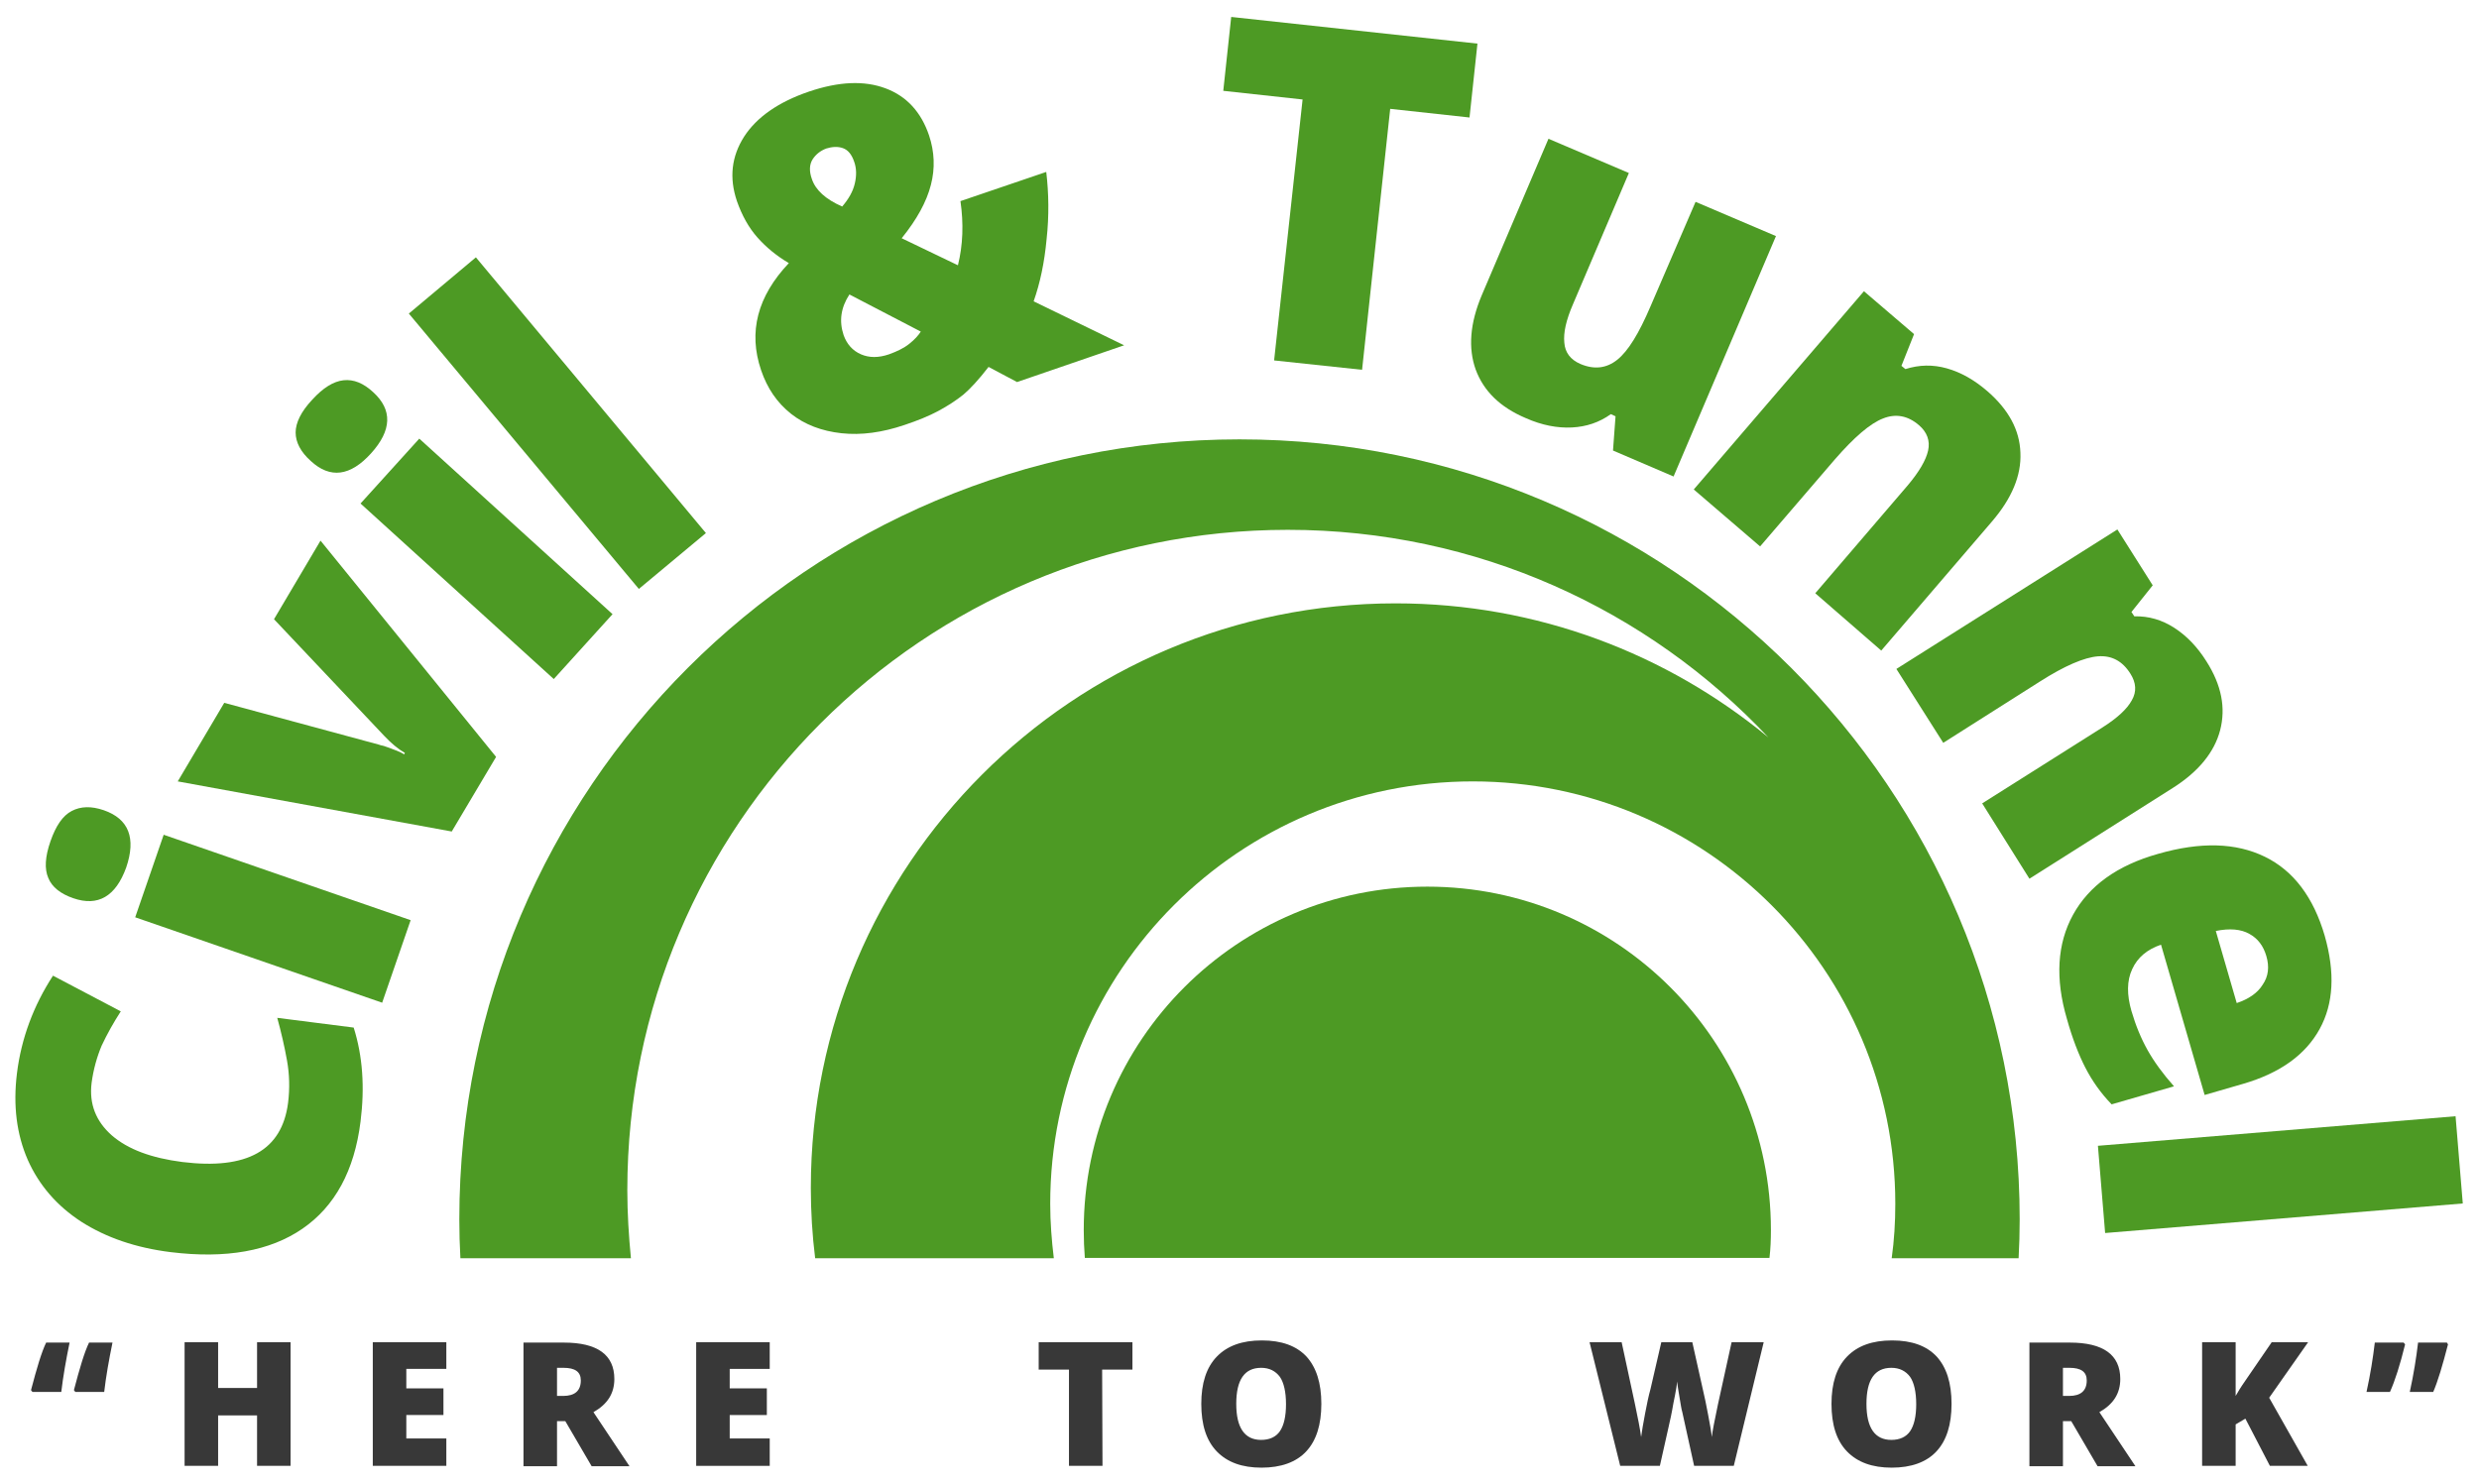 <?xml version="1.0" encoding="utf-8"?>
<!-- Generator: Adobe Illustrator 24.1.2, SVG Export Plug-In . SVG Version: 6.00 Build 0)  -->
<svg version="1.1" id="Layer_1" xmlns="http://www.w3.org/2000/svg" xmlns:xlink="http://www.w3.org/1999/xlink" x="0px" y="0px"
	 viewBox="0 0 687.6 411.8" style="enable-background:new 0 0 687.6 411.8;" xml:space="preserve">
<style type="text/css">
	.st0{fill:#4D9A24;}
	.st1{fill:#383838;}
</style>
<g id="icon">
	<path class="st0" d="M491.2,341.3c0-52.6-42.6-95.3-95.3-95.3c-52.6,0-95.3,42.6-95.3,95.3c0,2.6,0.1,5.2,0.3,7.7h189.9
		C491.1,346.5,491.2,343.9,491.2,341.3z"/>
	<path class="st0" d="M343.8,121.9c-119.5,0-216.4,96.9-216.4,216.4c0,3.6,0.1,7.2,0.3,10.8H175c-0.6-6.2-1-12.5-1-18.9
		C174,229,256,147,357.2,147c52.5,0,99.9,22.1,133.3,57.6c-28.1-23.2-64.1-37.2-103.4-37.2c-89.6,0-162.2,72.6-162.2,162.2
		c0,6.6,0.4,13.1,1.2,19.5h66.2c-0.6-4.9-1-10-1-15.1c0-64.8,52.5-117.2,117.2-117.2S525.7,269.3,525.7,334c0,5.1-0.3,10.1-1,15.1
		h35.2c0.2-3.6,0.3-7.1,0.3-10.8C560.2,218.8,463.3,121.9,343.8,121.9z"/>
</g>
<g id="name">
	<path class="st0" d="M25.4,300.5c-0.7,5.8,1.2,10.6,5.6,14.5c4.5,3.9,11,6.3,19.6,7.4c17.9,2.2,27.6-3.2,29.3-16.4
		c0.5-4,0.4-7.9-0.3-11.8c-0.7-3.9-1.6-7.8-2.7-11.8l21.2,2.7c2.5,7.9,3.1,16.6,1.9,26.1c-1.7,13.6-7.1,23.5-16.1,29.7
		s-21.2,8.4-36.6,6.5c-9.6-1.2-17.8-4-24.7-8.4c-6.8-4.4-11.8-10.2-14.9-17.2c-3.1-7.1-4.1-15.1-3-24c1.2-9.7,4.6-18.8,10-27.1
		l18.8,9.9c-2,3.1-3.8,6.3-5.3,9.5C26.9,293.2,25.9,296.7,25.4,300.5z"/>
	<path class="st0" d="M20.3,249.2c-3.5-1.2-5.9-3.1-6.9-5.6c-1.1-2.5-0.9-5.9,0.6-10.2s3.4-7.1,5.9-8.4c2.5-1.3,5.4-1.4,8.9-0.2
		c6.9,2.4,9,7.7,6.2,15.9C32.1,248.7,27.2,251.6,20.3,249.2z M113.9,255.3l-7.9,22.9l-68.5-23.7l7.9-22.9L113.9,255.3z"/>
	<path class="st0" d="M125.3,230.7l-76-13.9L62.2,195l42.9,11.6c0.2,0.1,0.6,0.2,1.1,0.3s1.1,0.4,1.8,0.6c0.7,0.3,1.4,0.5,2.1,0.8
		s1.4,0.6,2,1l0.2-0.4c-1.9-1.1-3.8-2.7-5.6-4.6L76,171.8L88.9,150l48.7,60L125.3,230.7z"/>
	<path class="st0" d="M86.2,127.9c-2.8-2.5-4.2-5.2-4.2-7.9c0-2.7,1.5-5.8,4.6-9.1c3-3.3,5.9-5.1,8.7-5.4c2.8-0.3,5.5,0.8,8.2,3.3
		c5.4,4.9,5.2,10.6-0.6,17C97.2,132.1,91.6,132.9,86.2,127.9z M169.9,170.4l-16.3,18L100,139.7l16.3-18L169.9,170.4z"/>
	<path class="st0" d="M195.8,147.9l-18.6,15.5L113.4,87L132,71.4L195.8,147.9z"/>
	<path class="st0" d="M282.1,106l-7.9-4.2c-2.7,3.5-5.1,6.1-7,7.7c-2,1.6-4.3,3.1-6.9,4.5s-5.8,2.7-9.4,3.9
		c-6.2,2.1-12,2.9-17.5,2.3s-10.2-2.4-14-5.4c-3.9-3.1-6.6-7.1-8.3-12.1c-3.6-10.6-1-20.5,7.7-29.7c-3.4-2-6.3-4.4-8.7-7.1
		c-2.4-2.7-4.3-6.1-5.7-10.1c-2.2-6.5-1.5-12.4,2-17.9c3.5-5.4,9.5-9.6,18-12.5c8.3-2.8,15.3-3.1,21.2-0.9s9.9,6.6,12.1,13.1
		c1.5,4.5,1.7,9.1,0.5,13.7c-1.2,4.7-3.9,9.6-8.1,14.8l15.6,7.5c1.4-5.6,1.6-11.6,0.7-17.8l23.8-8.1c0.7,6,0.8,12.2,0.1,18.6
		c-0.6,6.5-1.8,12.2-3.6,17.3l25.1,12.2L282.1,106z M236.9,44.8c-0.7-2-1.7-3.2-3.1-3.7c-1.4-0.5-3-0.4-4.6,0.1
		c-1.6,0.6-2.9,1.6-3.8,3c-0.9,1.4-1,3.3-0.2,5.5c1,3,3.8,5.6,8.4,7.6c1.8-2.1,3-4.2,3.5-6.4C237.6,48.8,237.6,46.7,236.9,44.8z
		 M234,93c0.9,2.5,2.5,4.3,4.8,5.3s4.9,1,7.8,0c2.2-0.8,4.1-1.7,5.6-2.9c1.5-1.2,2.5-2.3,3.2-3.4l-19.8-10.3
		C233.2,85.4,232.7,89.1,234,93z"/>
	<path class="st0" d="M377.8,102.6l-24.4-2.6l7.9-72.4l-22-2.4l2.2-20.5l68.3,7.4l-2.2,20.5l-22-2.4L377.8,102.6z"/>
	<path class="st0" d="M447.4,125l0.7-9.5l-1.3-0.6c-3.2,2.3-6.8,3.5-10.8,3.7s-8.3-0.6-12.8-2.6c-7.1-3-11.7-7.5-13.9-13.5
		c-2.1-5.9-1.6-12.8,1.7-20.6l18.5-43.4l22.3,9.5l-15.5,36.4c-1.9,4.4-2.7,7.9-2.4,10.7c0.2,2.7,1.7,4.7,4.5,5.9
		c3.8,1.6,7.2,1.2,10.2-1.2c3-2.4,6-7.3,9.2-14.8l12.5-29l22.3,9.5l-28.4,66.7L447.4,125z"/>
	<path class="st0" d="M503.5,164.6l25.7-30c3.1-3.7,5-6.9,5.6-9.6s-0.3-5.1-2.5-7c-3.1-2.7-6.5-3.3-10-1.9c-3.6,1.4-8,5.2-13.4,11.4
		l-20.7,24.1l-18.4-15.8l47.2-55l13.9,11.9l-3.5,8.8l1.1,0.9c3.8-1.2,7.6-1.3,11.5-0.2c3.9,1.1,7.6,3.2,11.2,6.3
		c5.9,5.1,9,10.8,9.2,17.1c0.3,6.3-2.4,12.7-7.9,19.1l-30.7,35.8L503.5,164.6z"/>
	<path class="st0" d="M549.8,222.9l33.4-21.1c4.1-2.6,6.8-5.1,8.1-7.5c1.4-2.4,1.2-4.9-0.4-7.4c-2.2-3.5-5.2-5.1-9-4.8
		s-9.2,2.6-16.1,7l-26.8,17l-13-20.5l61.3-38.7l9.8,15.5l-5.9,7.4l0.8,1.2c4-0.1,7.7,1,11.1,3.2c3.4,2.2,6.4,5.3,8.9,9.3
		c4.2,6.6,5.4,12.9,3.8,19.1c-1.6,6.1-6,11.5-13.1,16l-39.8,25.2L549.8,222.9z"/>
	<path class="st0" d="M573.3,282.7c-3.3-11.2-2.7-20.9,1.7-28.9s12.2-13.7,23.6-16.9c11.8-3.4,21.6-3.1,29.6,0.8
		s13.5,11.3,16.6,21.9c2.9,10.2,2.5,18.8-1.4,25.9s-10.9,12.2-21.2,15.2l-10.7,3.1l-12.1-41.7c-3.8,1.3-6.5,3.5-8,6.8
		c-1.5,3.2-1.5,7.1-0.2,11.6c1.2,4.1,2.7,7.7,4.5,10.9c1.8,3.2,4.2,6.5,7.3,10l-17.3,5c-3-3.1-5.4-6.5-7.3-10.2
		C576.6,292.7,574.8,288.1,573.3,282.7z M628.6,265.2c-0.8-2.7-2.3-4.8-4.7-6.1c-2.3-1.3-5.4-1.6-9.3-0.8l5.8,20
		c3.3-1.1,5.8-2.8,7.2-5.1C629.2,270.9,629.5,268.2,628.6,265.2z"/>
	<path class="st0" d="M583.9,342.1l-2-24.2l99.2-8.2l2,24.2L583.9,342.1z"/>
</g>
<g id="subtext">
	<path class="st1" d="M9,386.2l-0.4-0.5c1.6-6.1,2.9-10.5,4.2-13.2h6.5c-1,4.9-1.8,9.4-2.3,13.7H9z M20.9,386.2l-0.4-0.5
		c1.6-6.1,2.9-10.5,4.2-13.2h6.5c-1,4.9-1.8,9.4-2.3,13.7H20.9z"/>
	<path class="st1" d="M80.6,406.7h-9.3v-14H60.5v14h-9.3v-34.3h9.3v12.7h10.8v-12.7h9.3C80.6,372.4,80.6,406.7,80.6,406.7z"/>
	<path class="st1" d="M123.8,406.7h-20.4v-34.3h20.4v7.4h-11.1v5.4H123v7.4h-10.3v6.5h11.1C123.8,399.1,123.8,406.7,123.8,406.7z"/>
	<path class="st1" d="M154.5,394.3v12.5h-9.3v-34.3h11.2c9.3,0,14,3.4,14,10.1c0,4-1.9,7-5.8,9.2l10,15h-10.5l-7.3-12.5L154.5,394.3
		L154.5,394.3z M154.5,387.3h1.7c3.2,0,4.9-1.4,4.9-4.3c0-2.4-1.6-3.5-4.8-3.5h-1.8L154.5,387.3L154.5,387.3z"/>
	<path class="st1" d="M213.5,406.7h-20.4v-34.3h20.4v7.4h-11.1v5.4h10.3v7.4h-10.3v6.5h11.1V406.7z"/>
	<path class="st1" d="M305.8,406.7h-9.3V380h-8.4v-7.6h26v7.6h-8.4L305.8,406.7L305.8,406.7z"/>
	<path class="st1" d="M366.5,389.5c0,5.8-1.4,10.2-4.2,13.2c-2.8,3-7,4.5-12.4,4.5s-9.5-1.5-12.4-4.5s-4.3-7.4-4.3-13.2
		c0-5.7,1.4-10.1,4.3-13.1s7-4.5,12.5-4.5s9.6,1.5,12.4,4.5C365.1,379.4,366.5,383.7,366.5,389.5z M342.9,389.5c0,6.6,2.3,10,6.9,10
		c2.3,0,4.1-0.8,5.2-2.4s1.7-4.1,1.7-7.5s-0.6-6-1.7-7.6c-1.2-1.6-2.9-2.5-5.2-2.5C345.2,379.5,342.9,382.8,342.9,389.5z"/>
	<path class="st1" d="M480.9,406.7h-11l-3.3-15c-0.2-0.6-0.4-1.9-0.7-3.7c-0.3-1.9-0.6-3.4-0.7-4.7c-0.1,1-0.3,2.3-0.6,3.8
		c-0.3,1.5-0.6,2.9-0.8,4.2s-1.4,6.4-3.4,15.4h-11l-8.5-34.3h8.9l3.7,17.2c0.8,3.8,1.4,6.8,1.7,9.1c0.2-1.6,0.6-3.8,1.1-6.5
		s1-5,1.5-6.8l3-13h8.6l2.9,13c0.5,2.1,1,4.5,1.5,7.2s0.9,4.8,1,6.1c0.2-1.7,0.8-4.7,1.7-9l3.8-17.3h8.9L480.9,406.7z"/>
	<path class="st1" d="M541.3,389.5c0,5.8-1.4,10.2-4.2,13.2s-7,4.5-12.4,4.5s-9.5-1.5-12.4-4.5c-2.9-3-4.3-7.4-4.3-13.2
		c0-5.7,1.4-10.1,4.3-13.1c2.9-3,7-4.5,12.5-4.5s9.6,1.5,12.4,4.5C539.9,379.4,541.3,383.7,541.3,389.5z M517.7,389.5
		c0,6.6,2.3,10,6.9,10c2.3,0,4.1-0.8,5.2-2.4c1.1-1.6,1.7-4.1,1.7-7.5s-0.6-6-1.7-7.6c-1.2-1.6-2.9-2.5-5.2-2.5
		C520,379.5,517.7,382.8,517.7,389.5z"/>
	<path class="st1" d="M572.2,394.3v12.5h-9.3v-34.3h11.2c9.3,0,14,3.4,14,10.1c0,4-1.9,7-5.8,9.2l10,15h-10.5l-7.3-12.5L572.2,394.3
		L572.2,394.3z M572.2,387.3h1.7c3.2,0,4.9-1.4,4.9-4.3c0-2.4-1.6-3.5-4.8-3.5h-1.8L572.2,387.3L572.2,387.3z"/>
	<path class="st1" d="M640.1,406.7h-10.5l-6.8-13.1l-2.7,1.6v11.5h-9.3v-34.3h9.3v14.9c0.5-0.9,1.4-2.4,2.8-4.4l7.2-10.5h10.1
		l-10.8,15.4L640.1,406.7z"/>
	<path class="st1" d="M666.7,372.5l0.4,0.5c-1.4,5.7-2.8,10.1-4.2,13.2h-6.5c1.1-5,1.8-9.5,2.3-13.7H666.7z M678.7,372.5l0.3,0.5
		c-1.5,5.8-2.8,10.2-4.1,13.2h-6.5c1.1-5,1.8-9.5,2.3-13.7H678.7z"/>
</g>
</svg>
